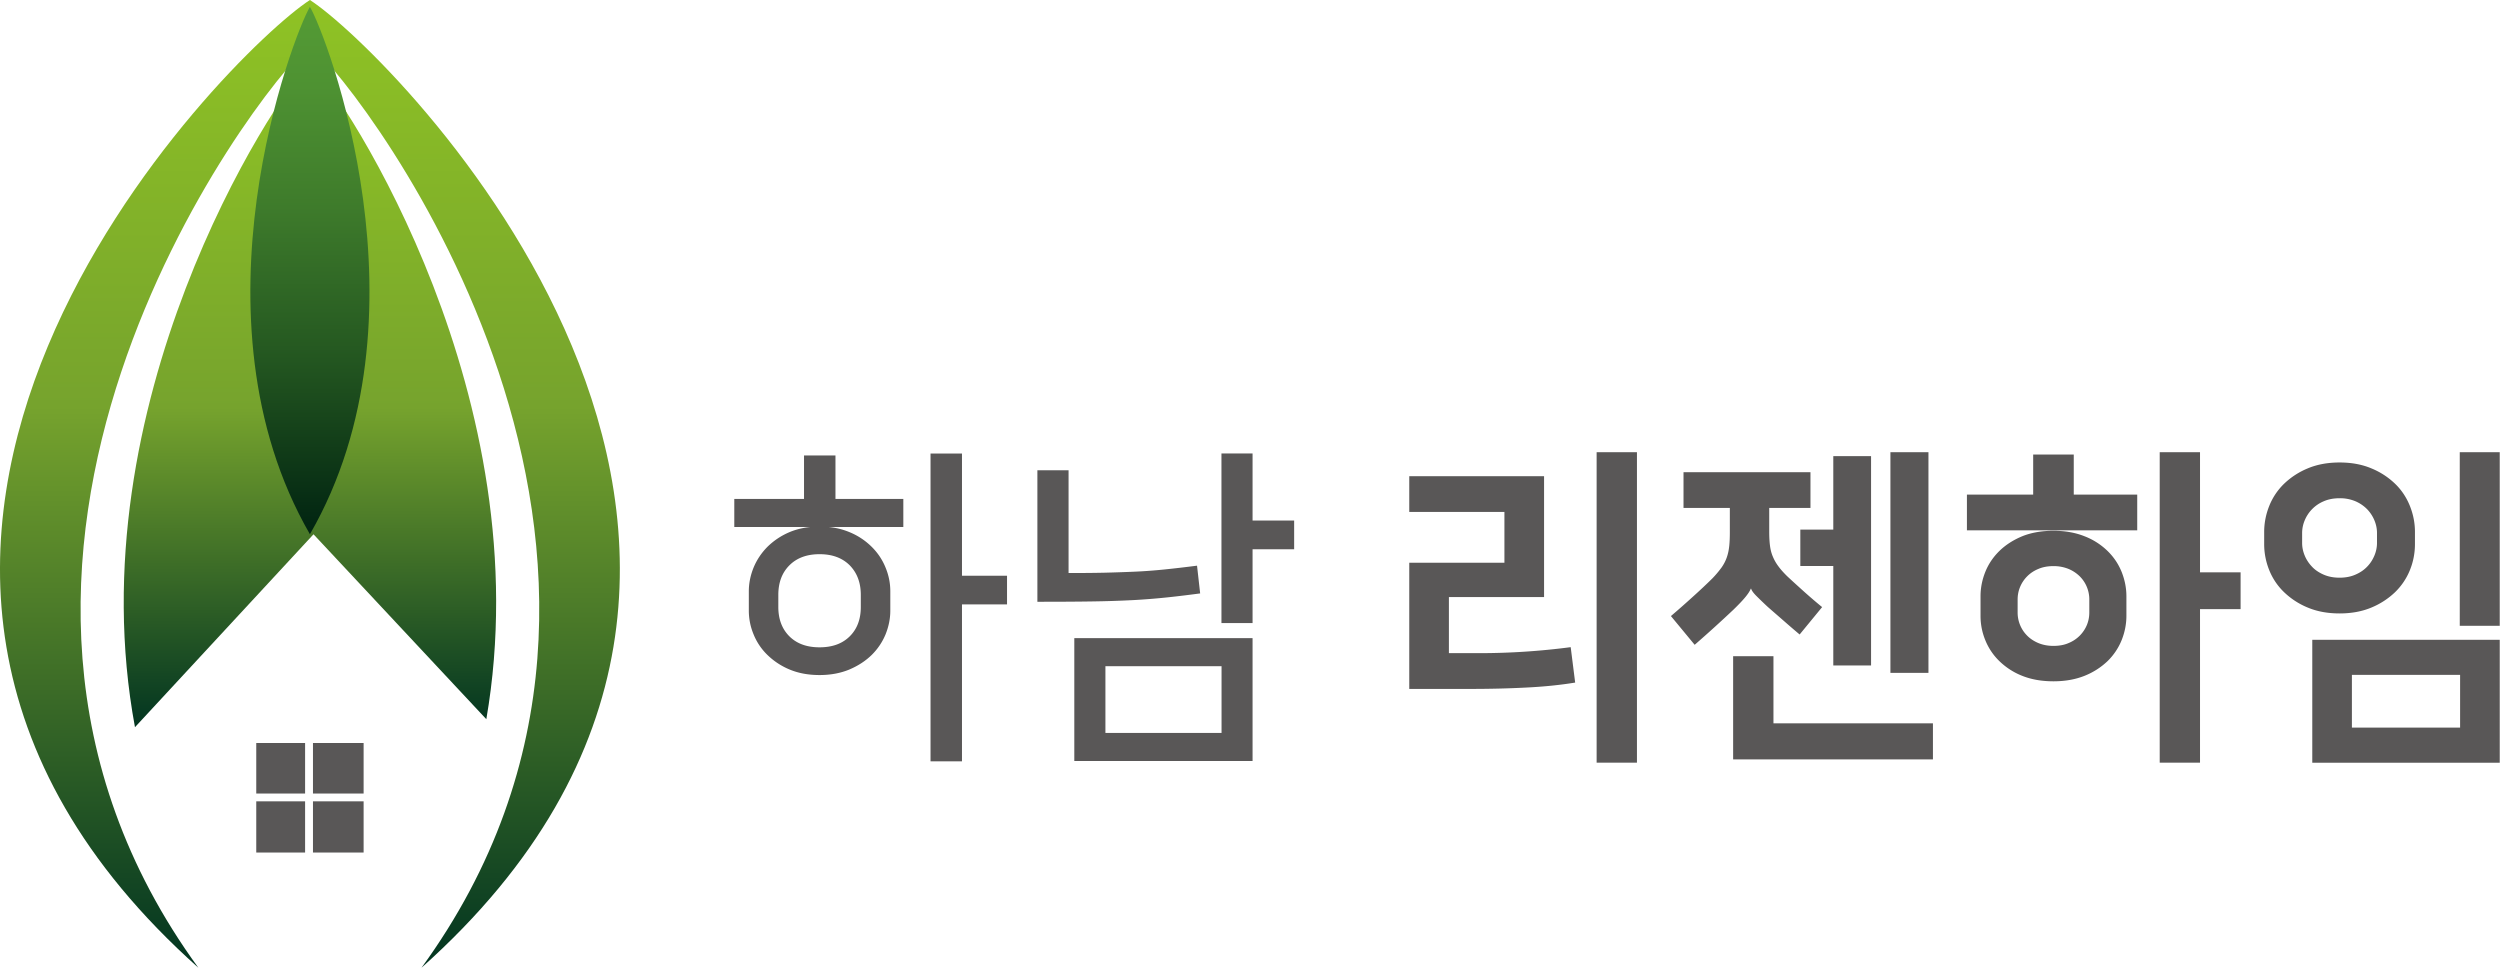 <svg width="155" height="60" viewBox="0 0 155 60" fill="none" xmlns="http://www.w3.org/2000/svg">
    <path fill-rule="evenodd" clip-rule="evenodd" d="M19.215 0c-4.983 3.207-36.026 34.009-6.917 60C-6.1 34.727 15.636 5.859 19.215 2.767 22.795 5.859 44.53 34.727 26.132 60 55.242 34.009 24.2 3.207 19.215 0z" fill="url(#1yep9t8w5a)"/>
    <path fill-rule="evenodd" clip-rule="evenodd" d="M19.436 33.123 30.152 44.59C33.574 24.79 21.568 6.252 19.216 3.862 16.847 6.272 4.658 25.1 8.368 45.086l11.068-11.958v-.005z" fill="url(#fluiofss8b)"/>
    <path fill-rule="evenodd" clip-rule="evenodd" d="M19.215.424c-1.022 1.72-7.771 19.221 0 32.7 7.771-13.479 1.022-30.98 0-32.7z" fill="url(#porfpukf9c)"/>
    <path d="M18.916 46.066h-3.028V49.2h3.028v-3.134zM22.543 46.066h-3.139V49.2h3.14v-3.134zM22.543 49.682h-3.139v3.176h3.14v-3.176zM18.916 49.682h-3.028v3.176h3.028v-3.176zM49.849 30.933v-2.694h1.95v2.694h4.207v1.74h-10.48v-1.74h4.328-.005zm.964 10.92c-.697 0-1.31-.115-1.85-.34a4.367 4.367 0 0 1-1.378-.902 3.705 3.705 0 0 1-.864-1.283 3.819 3.819 0 0 1-.294-1.468v-1.2c0-.498.1-.985.294-1.467.199-.482.487-.912.864-1.294a4.39 4.39 0 0 1 1.378-.912c.54-.225 1.153-.34 1.85-.34.697 0 1.294.115 1.84.34a4.21 4.21 0 0 1 1.388.912c.383.377.67.812.865 1.294.199.482.293.975.293 1.467v1.2c0 .498-.1.985-.293 1.468-.2.482-.488.911-.865 1.283-.382.372-.843.671-1.388.902-.545.225-1.159.34-1.84.34zm0-7.493c-.786 0-1.41.23-1.87.691-.462.462-.687 1.075-.687 1.835v.744c0 .76.23 1.367.687 1.823.46.456 1.079.681 1.87.681.791 0 1.41-.225 1.87-.68.462-.457.687-1.065.687-1.824v-.744c0-.76-.23-1.368-.686-1.835-.461-.46-1.08-.691-1.87-.691zm11.623 3.112h-2.793v9.731h-1.95V28.12h1.95v7.577h2.793v1.782-.006zM66.251 29.151v6.377c.812 0 1.546-.005 2.2-.02a99.571 99.571 0 0 0 1.898-.064c.608-.026 1.22-.073 1.84-.136.617-.063 1.288-.141 2.027-.236l.194 1.72c-.707.094-1.383.177-2.028.245a42.07 42.07 0 0 1-2.096.168 66.72 66.72 0 0 1-2.568.084c-.959.016-2.09.021-3.4.021v-8.154h1.928l.005-.005zm11.408 10.412v7.62H66.607v-7.62H77.66zm-9.123 5.88h7.2v-4.14h-7.2v4.14zm11.701-11.387h-2.578v4.575H75.73V28.113h1.929v4.161h2.578v1.782zM89.832 40.496h1.907a43.61 43.61 0 0 0 5.644-.372l.277 2.196c-.932.152-1.949.256-3.05.309-1.1.057-2.253.084-3.458.084h-3.778v-7.824h5.9v-3.15h-5.9v-2.216h8.358v7.494h-5.9v3.479zm11.659 6.791h-2.5V28.035h2.5v19.252zM104.383 29.277h7.866v2.216h-2.557v1.468c0 .33.015.618.047.87.031.246.089.476.178.68a2.7 2.7 0 0 0 .346.603c.141.194.325.399.55.619.341.32.702.644 1.08.985.382.34.738.644 1.079.922l-1.394 1.698c-.33-.278-.66-.56-1.001-.86-.34-.298-.67-.581-.985-.859a25.72 25.72 0 0 1-.66-.634c-.204-.199-.325-.361-.362-.487h-.021c-.052.136-.162.309-.325.508-.162.2-.414.466-.754.797a82.285 82.285 0 0 1-2.4 2.175l-1.473-1.782c.42-.357.86-.744 1.316-1.158.461-.414.88-.807 1.257-1.18a6.38 6.38 0 0 0 .572-.68c.146-.21.251-.42.324-.635.074-.215.121-.445.147-.691.026-.247.037-.53.037-.85v-1.509h-2.872v-2.216h.005zm5.565 15.568h9.894v2.238h-12.388v-6.398h2.5v4.16h-.006zm3.716-9.752h-2.044v-2.258h2.044V28.28h2.342v12.98h-2.342v-6.168zm5.9 6.624h-2.358V28.035h2.358v13.682zM128.573 28.182v2.484h3.935v2.216h-10.559v-2.216h4.108v-2.484h2.516zm-1.258 14.059c-.734 0-1.378-.115-1.939-.34a4.28 4.28 0 0 1-1.415-.912 3.76 3.76 0 0 1-.875-1.305 3.937 3.937 0 0 1-.293-1.499v-1.22c0-.51.099-1.012.293-1.5.194-.487.487-.922.875-1.304.388-.378.86-.681 1.415-.912.555-.225 1.205-.34 1.939-.34s1.362.115 1.928.34a4.22 4.22 0 0 1 1.426.912c.387.377.676.812.875 1.304.194.493.293.99.293 1.5v1.22c0 .508-.099 1.011-.293 1.499a3.824 3.824 0 0 1-.875 1.305 4.442 4.442 0 0 1-1.426.911c-.566.226-1.205.341-1.928.341zm0-2.196c.356 0 .671-.057.943-.178a2.063 2.063 0 0 0 1.132-1.126c.1-.247.147-.504.147-.766v-.806a2.018 2.018 0 0 0-.582-1.426 2.197 2.197 0 0 0-.697-.466 2.44 2.44 0 0 0-.943-.178c-.351 0-.671.057-.943.178a2.052 2.052 0 0 0-1.132 1.127c-.1.246-.147.502-.147.764v.807a2.019 2.019 0 0 0 .582 1.426c.188.194.424.35.697.466.277.116.592.178.943.178zm9.086-4.559h2.516v2.28h-2.516v9.521h-2.499V28.035h2.499v7.451zM145.053 38.033c-.734 0-1.389-.12-1.965-.361a4.667 4.667 0 0 1-1.472-.954 3.9 3.9 0 0 1-.923-1.368 4.301 4.301 0 0 1-.314-1.624v-.744c0-.55.105-1.09.314-1.614a3.96 3.96 0 0 1 .923-1.378 4.722 4.722 0 0 1 1.472-.954c.576-.241 1.231-.362 1.965-.362s1.389.12 1.965.362a4.67 4.67 0 0 1 1.473.953c.408.393.712.855.922 1.379.21.524.314 1.063.314 1.614v.744c0 .566-.104 1.105-.314 1.624a3.98 3.98 0 0 1-.922 1.368 4.729 4.729 0 0 1-1.473.954c-.576.24-1.231.361-1.965.361zm0-7.142c-.367 0-.697.063-.985.189a2.191 2.191 0 0 0-1.179 1.189 2.026 2.026 0 0 0-.157.776v.618c0 .262.052.519.157.775.105.257.257.488.451.692.193.21.44.372.728.498s.618.189.985.189.697-.063.985-.19c.288-.125.53-.287.729-.497.199-.204.345-.44.45-.692.105-.256.157-.513.157-.775v-.618c0-.263-.052-.52-.157-.776a2.218 2.218 0 0 0-.45-.692 2.275 2.275 0 0 0-.729-.498 2.444 2.444 0 0 0-.985-.188zm-1.692 8.777h11.622v7.62h-11.622v-7.62zm2.457 5.445h6.708v-3.27h-6.708v3.27zm9.165-6.315h-2.478V28.035h2.478v10.763z" fill="#595757"/>
    <defs>
        <linearGradient id="1yep9t8w5a" x1="19.215" y1="60" x2="19.215" y2="0" gradientUnits="userSpaceOnUse">
            <stop stop-color="#023521"/>
            <stop offset=".58" stop-color="#76A32D"/>
            <stop offset="1" stop-color="#8FC324"/>
        </linearGradient>
        <linearGradient id="fluiofss8b" x1="19.216" y1="45.081" x2="19.216" y2="3.862" gradientUnits="userSpaceOnUse">
            <stop stop-color="#023521"/>
            <stop offset=".48" stop-color="#76A32D"/>
            <stop offset="1" stop-color="#8FC324"/>
        </linearGradient>
        <linearGradient id="porfpukf9c" x1="19.215" y1="33.128" x2="19.215" y2=".424" gradientUnits="userSpaceOnUse">
            <stop stop-color="#002311"/>
            <stop offset=".33" stop-color="#235620"/>
            <stop offset=".62" stop-color="#3E7B2B"/>
            <stop offset=".85" stop-color="#4E9232"/>
            <stop offset="1" stop-color="#549B35"/>
        </linearGradient>
    </defs>
</svg>
